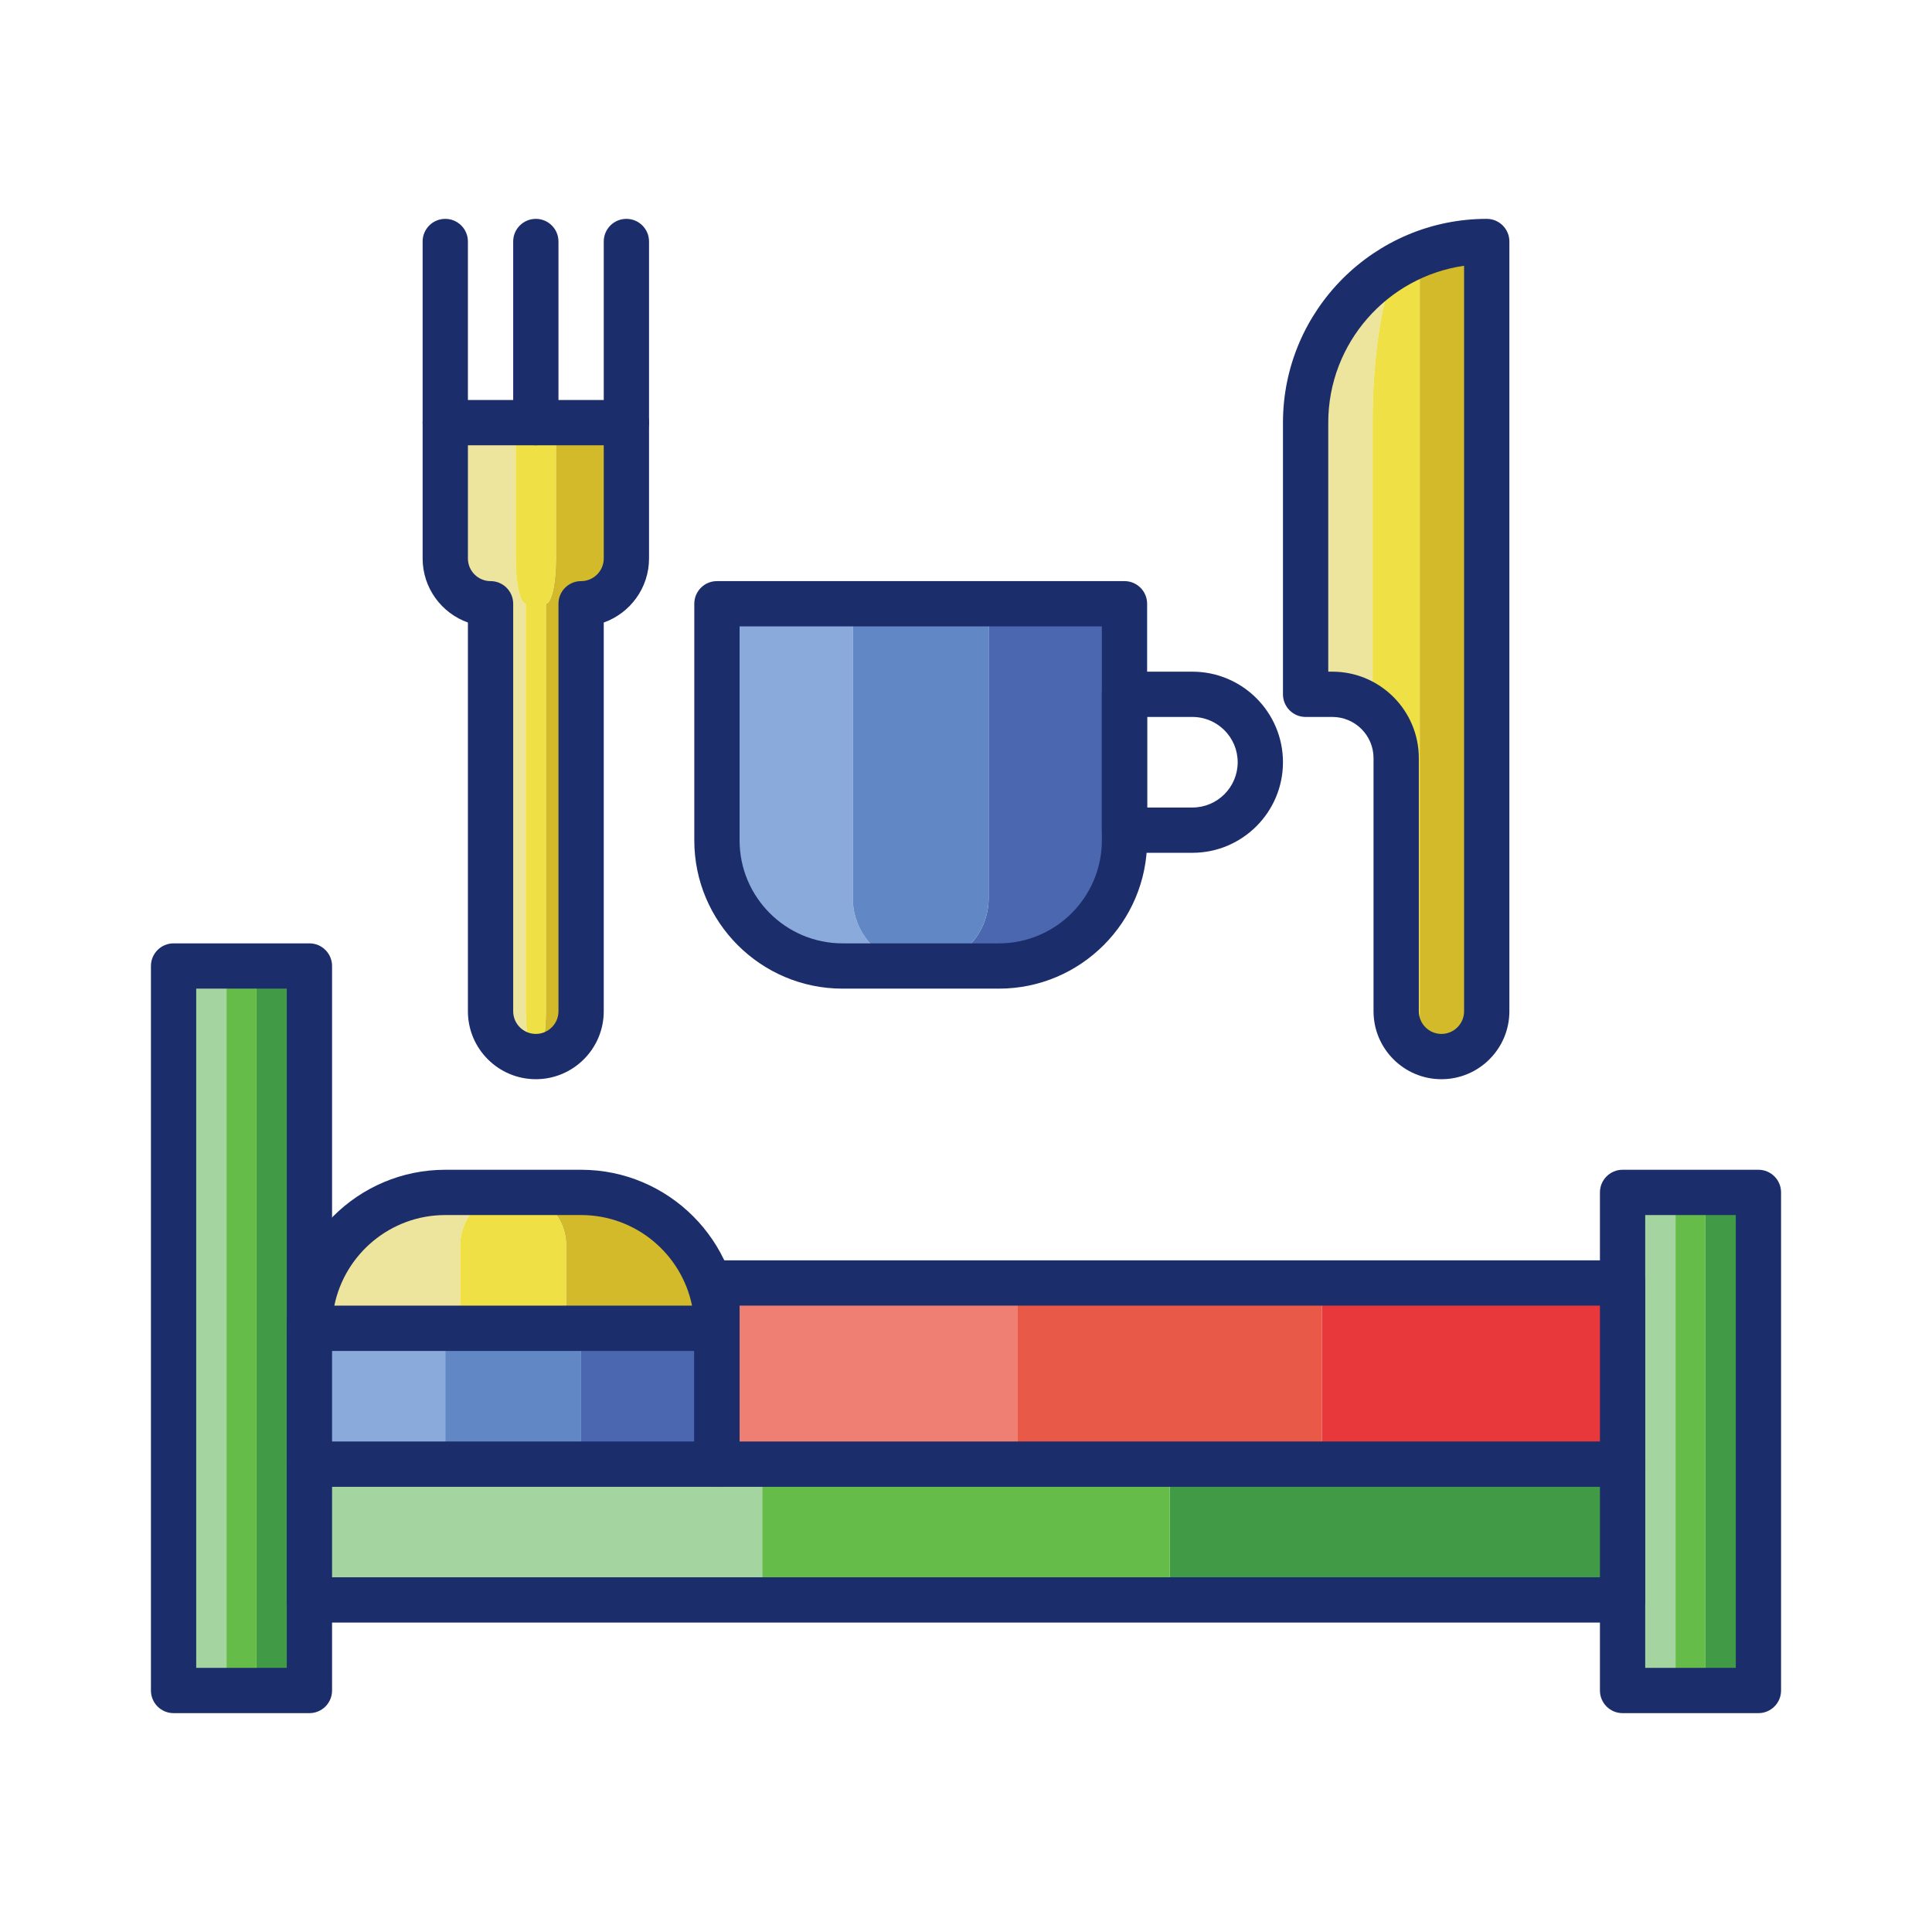 <svg id="Layer_1" height="512" viewBox="0 0 256 256" width="512" xmlns="http://www.w3.org/2000/svg"><g><g><path d="m23 128h7.017v96h-7.017z" fill="#a4d4a0"/><path d="m33.983 128h7.017v96h-7.017z" fill="#419b46"/><path d="m30.017 128h3.966v96h-3.966z" fill="#65bc49"/></g><g><path d="m215 158h7.017v66h-7.017z" fill="#a4d4a0"/><path d="m225.983 158h7.017v66h-7.017z" fill="#419b46"/><path d="m222.017 158h3.966v66h-3.966z" fill="#65bc49"/></g><g><path d="m41 227h-18c-1.657 0-3-1.343-3-3v-96c0-1.657 1.343-3 3-3h18c1.657 0 3 1.343 3 3v96c0 1.657-1.343 3-3 3zm-15-6h12v-90h-12z" fill="#1c2d6b"/></g><g><path d="m233 227h-18c-1.657 0-3-1.343-3-3v-66c0-1.657 1.343-3 3-3h18c1.657 0 3 1.343 3 3v66c0 1.657-1.343 3-3 3zm-15-6h12v-60h-12z" fill="#1c2d6b"/></g><g><path d="m41 194h60v18h-60z" fill="#a4d4a0"/><path d="m155 194h60v18h-60z" fill="#419b46"/><path d="m101 194h54v18h-54z" fill="#65bc49"/></g><g><path d="m215 215h-174c-1.657 0-3-1.343-3-3v-18c0-1.657 1.343-3 3-3h174c1.657 0 3 1.343 3 3v18c0 1.657-1.343 3-3 3zm-171-6h168v-12h-168z" fill="#1c2d6b"/></g><g><path d="m41 176h18v18h-18z" fill="#89aadb"/><path d="m77 176h18v18h-18z" fill="#4b67b0"/><path d="m59 176h18v18h-18z" fill="#6287c5"/></g><g><path d="m95 197h-54c-1.657 0-3-1.343-3-3v-18c0-1.657 1.343-3 3-3h54c1.657 0 3 1.343 3 3v18c0 1.657-1.343 3-3 3zm-51-6h48v-12h-48z" fill="#1c2d6b"/></g><g><path d="m95 170h39.859v24h-39.859z" fill="#ef7f72"/><path d="m175.141 170h39.859v24h-39.859z" fill="#e8383b"/><path d="m134.859 170h40.281v24h-40.281z" fill="#e95947"/></g><g><path d="m215 197h-120c-1.657 0-3-1.343-3-3v-24c0-1.657 1.343-3 3-3h120c1.657 0 3 1.343 3 3v24c0 1.657-1.343 3-3 3zm-117-6h114v-18h-114z" fill="#1c2d6b"/></g><g><path d="m77 158h-9c3.875 0 7.016 3.141 7.016 7.016v10.984h19.984c0-9.941-8.059-18-18-18z" fill="#d3ba2a"/><path d="m68 158h-9c-9.941 0-18 8.059-18 18h19.984v-10.984c0-3.875 3.141-7.016 7.016-7.016z" fill="#ede49d"/><path d="m68 158c-3.875 0-7.016 3.141-7.016 7.016v10.984h14.032v-10.984c0-3.875-3.141-7.016-7.016-7.016z" fill="#eee045"/></g><g><path d="m95 179h-54c-1.657 0-3-1.343-3-3 0-11.579 9.421-21 21-21h18c11.579 0 21 9.421 21 21 0 1.657-1.343 3-3 3zm-50.698-6h47.396c-1.394-6.838-7.454-12-14.698-12h-18c-7.244 0-13.305 5.162-14.698 12z" fill="#1c2d6b"/></g><g><g><path d="m131 80v39c0 4.971-4.03 9-9 9h10.359c9.191 0 16.641-7.451 16.641-16.641v-31.359z" fill="#4b67b0"/><path d="m112.999 119v-39h-18v31.359c0 9.19 7.451 16.641 16.641 16.641h10.36c-4.971 0-9.001-4.03-9.001-9z" fill="#89aadb"/><path d="m131 119v-39h-18.001v39c0 4.971 4.03 9 9 9 4.971 0 9.001-4.03 9.001-9z" fill="#6287c5"/></g><g><path d="m132.359 131h-20.719c-10.83 0-19.642-8.811-19.642-19.641v-31.359c0-1.657 1.343-3 3-3h54.002c1.657 0 3 1.343 3 3v31.359c0 10.83-8.811 19.641-19.641 19.641zm-34.36-48v28.359c0 7.521 6.119 13.641 13.642 13.641h20.719c7.521 0 13.641-6.119 13.641-13.641v-28.359z" fill="#1c2d6b"/></g><g><path d="m158 113h-9c-1.657 0-3-1.343-3-3v-18c0-1.657 1.343-3 3-3h9c6.617 0 12 5.383 12 12s-5.383 12-12 12zm-6-6h6c3.309 0 6-2.691 6-6s-2.691-6-6-6h-6z" fill="#1c2d6b"/></g><g><path d="m182.8 92h-.923v-36c0-8.882 1.256-16.631 3.123-20.781-7.172 4.15-12 11.899-12 20.781v36h3.546c4.669 0 8.454 3.785 8.454 8.454 0-4.669-.985-8.454-2.2-8.454z" fill="#ede49d"/><path d="m188.123 33.703v100.297c0 1.996-.255 3.759-.645 4.85.99.72 2.204 1.15 3.522 1.15 3.314 0 6-2.687 6-6v-102c-3.137 0-6.131.608-8.877 1.703z" fill="#d3ba2a"/><g fill="#eee045"><path d="m188.123 32c-1.138 0-2.204 1.175-3.123 3.219.998-.578 2.041-1.084 3.123-1.516z"/><path d="m188.123 33.703c-1.082.431-2.125.938-3.123 1.516-1.866 4.15-3.123 11.899-3.123 20.781v36h.923c1.215 0 2.2 3.785 2.2 8.454v33.546c0 1.996.979 3.759 2.478 4.85.39-1.091.645-2.854.645-4.85z"/></g></g><g><path d="m191 143c-4.963 0-9-4.037-9-9v-33.546c0-3.008-2.446-5.454-5.454-5.454h-3.546c-1.657 0-3-1.343-3-3v-36c0-14.888 12.112-27 27-27 1.657 0 3 1.343 3 3v102c0 4.963-4.037 9-9 9zm-15-54h.546c6.315 0 11.454 5.139 11.454 11.454v33.546c0 1.654 1.346 3 3 3s3-1.346 3-3v-98.786c-10.163 1.46-18 10.226-18 20.786z" fill="#1c2d6b"/></g><g><path d="m69.666 134v-54c-.737 0-1.334-2.687-1.334-6v-18h-9.332v18c0 3.313 2.686 6 6 6v54c0 3.313 2.686 6 6 6-.737 0-1.334-2.687-1.334-6z" fill="#ede49d"/><path d="m73.667 56v18c0 3.313-.597 6-1.334 6v54c0 3.313-.597 6-1.334 6 3.314 0 6-2.687 6-6v-54c3.314 0 6-2.687 6-6v-18z" fill="#d3ba2a"/><path d="m72.334 134v-54c.737 0 1.334-2.687 1.334-6v-18h-5.334v18c0 3.313.597 6 1.334 6v54c0 3.313.597 6 1.334 6s1.332-2.687 1.332-6z" fill="#eee045"/></g><g><path d="m71 143c-4.963 0-9-4.037-9-9v-51.514c-3.492-1.238-6-4.575-6-8.486v-18c0-1.657 1.343-3 3-3h24c1.657 0 3 1.343 3 3v18c0 3.911-2.508 7.248-6 8.486v51.514c0 4.963-4.037 9-9 9zm-9-84v15c0 1.654 1.346 3 3 3 1.657 0 3 1.343 3 3v54c0 1.654 1.346 3 3 3s3-1.346 3-3v-54c0-1.657 1.343-3 3-3 1.654 0 3-1.346 3-3v-15z" fill="#1c2d6b"/></g><g><path d="m59 59c-1.657 0-3-1.343-3-3v-24c0-1.657 1.343-3 3-3s3 1.343 3 3v24c0 1.657-1.343 3-3 3z" fill="#1c2d6b"/></g><g><path d="m71 59c-1.657 0-3-1.343-3-3v-24c0-1.657 1.343-3 3-3s3 1.343 3 3v24c0 1.657-1.343 3-3 3z" fill="#1c2d6b"/></g><g><path d="m83 59c-1.657 0-3-1.343-3-3v-24c0-1.657 1.343-3 3-3s3 1.343 3 3v24c0 1.657-1.343 3-3 3z" fill="#1c2d6b"/></g></g></g></svg>